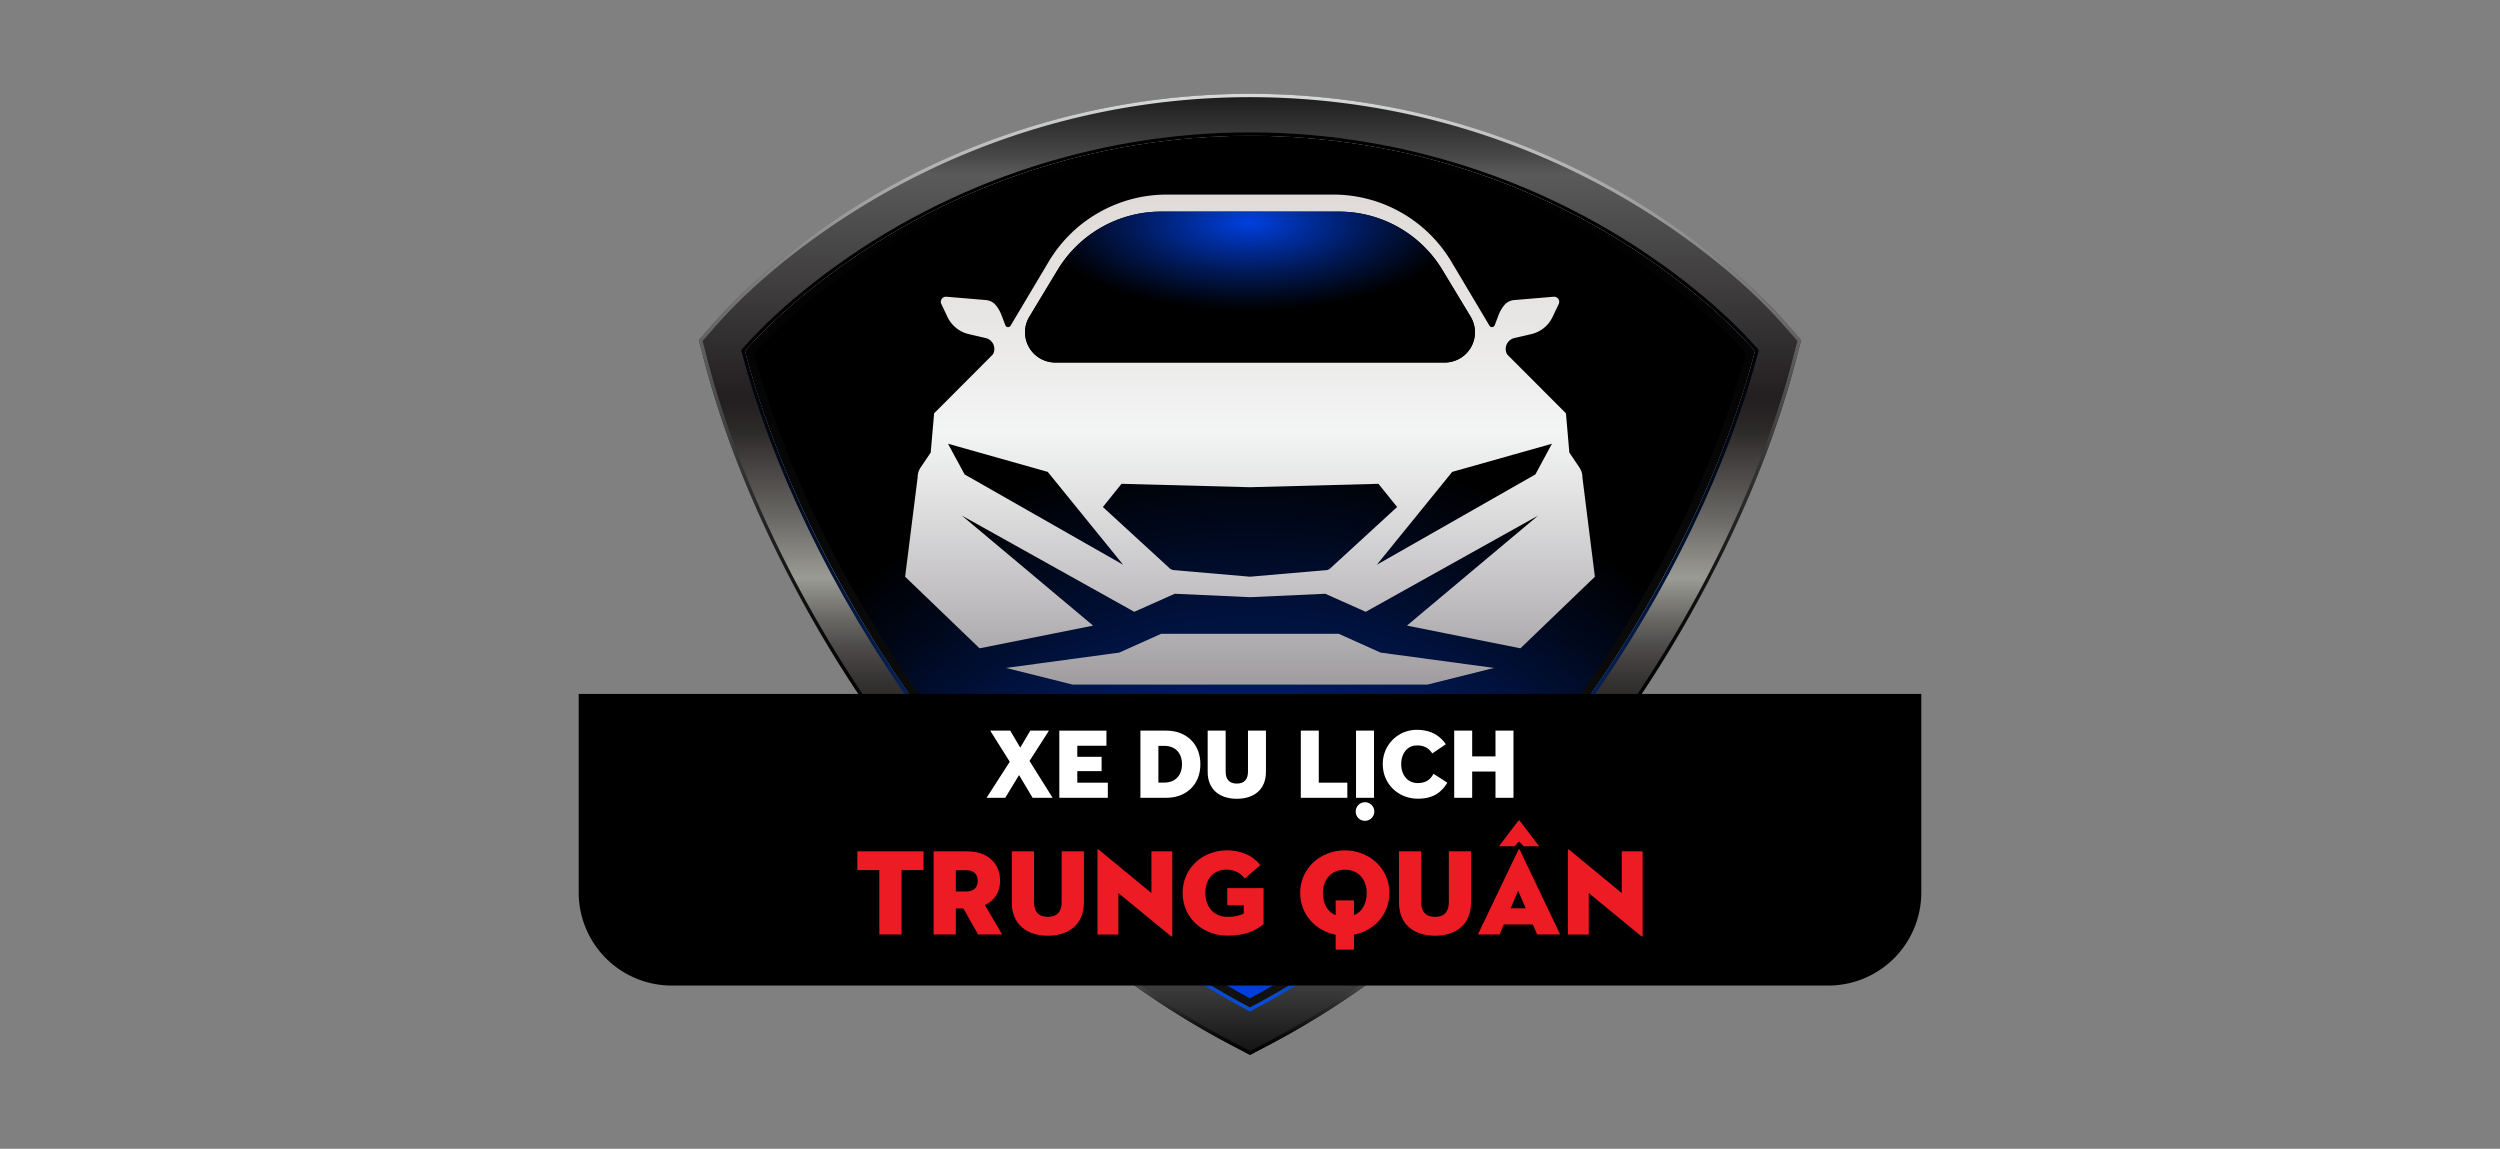<svg xmlns="http://www.w3.org/2000/svg" xmlns:xlink="http://www.w3.org/1999/xlink" viewBox="0 0 2995.2 1376.34"><rect x="0" y="0" width="2995.2" height="1376.34" fill="#808080" stroke="none"/><defs><style>.cls-1{isolation:isolate;}.cls-2{fill:url(#linear-gradient);}.cls-3,.cls-5{mix-blend-mode:color-dodge;}.cls-3{fill:url(#radial-gradient);}.cls-4{fill:url(#linear-gradient-2);}.cls-5{fill:url(#New_Gradient_Swatch_2);}.cls-6,.cls-7,.cls-8{mix-blend-mode:screen;}.cls-6{fill:url(#linear-gradient-3);}.cls-7{fill:url(#linear-gradient-4);}.cls-8{fill:url(#linear-gradient-5);}.cls-9{fill:url(#linear-gradient-6);}.cls-10{fill:url(#radial-gradient-2);}.cls-11{stroke:#000;stroke-miterlimit:10;stroke-width:1.84px;}.cls-12{fill:#fff;}.cls-13{fill:#ed1c24;}</style><linearGradient id="linear-gradient" x1="1497.6" y1="1207.28" x2="1497.6" y2="162.59" gradientUnits="userSpaceOnUse"><stop offset="0" stop-color="#111"/><stop offset="1"/></linearGradient><radialGradient id="radial-gradient" cx="1499.43" cy="1272.14" r="741.86" gradientUnits="userSpaceOnUse"><stop offset="0.1" stop-color="#0040e0"/><stop offset="0.26" stop-color="#0034b5"/><stop offset="0.62" stop-color="#001854"/><stop offset="0.88" stop-color="#000718"/><stop offset="1"/></radialGradient><linearGradient id="linear-gradient-2" x1="1497.6" y1="32.32" x2="1497.6" y2="1299.71" gradientUnits="userSpaceOnUse"><stop offset="0" stop-color="#bcbec0"/><stop offset="1" stop-color="#1e1e1e"/></linearGradient><linearGradient id="New_Gradient_Swatch_2" x1="1497.6" y1="32.32" x2="1497.6" y2="1299.71" gradientUnits="userSpaceOnUse"><stop offset="0"/><stop offset="0.03" stop-color="#090909"/><stop offset="0.07" stop-color="#202020"/><stop offset="0.12" stop-color="#464646"/><stop offset="0.14" stop-color="#5a5a5a"/><stop offset="0.35" stop-color="#231f20"/><stop offset="0.38" stop-color="#2b2828"/><stop offset="0.41" stop-color="#423f3e"/><stop offset="0.46" stop-color="#676562"/><stop offset="0.52" stop-color="#9a9a94"/><stop offset="0.52" stop-color="#9c9c96"/><stop offset="0.53" stop-color="#8f8f89"/><stop offset="0.56" stop-color="#686764"/><stop offset="0.59" stop-color="#4a4746"/><stop offset="0.62" stop-color="#343131"/><stop offset="0.65" stop-color="#272424"/><stop offset="0.67" stop-color="#231f20"/><stop offset="0.86" stop-color="#5a5a5a"/><stop offset="1"/></linearGradient><linearGradient id="linear-gradient-3" x1="1497.6" y1="1285.25" x2="1497.6" y2="125.68" gradientUnits="userSpaceOnUse"><stop offset="0" stop-color="#0659ff"/><stop offset="0.12" stop-color="#0544c4"/><stop offset="0.26" stop-color="#033089"/><stop offset="0.4" stop-color="#021f58"/><stop offset="0.52" stop-color="#011132"/><stop offset="0.64" stop-color="#010816"/><stop offset="0.74" stop-color="#000206"/><stop offset="0.82"/></linearGradient><linearGradient id="linear-gradient-4" x1="1497.6" y1="1084.27" x2="1497.6" y2="1268.98" gradientUnits="userSpaceOnUse"><stop offset="0" stop-color="#f1f2f2"/><stop offset="0.12" stop-color="#c3c4c4"/><stop offset="0.29" stop-color="#898989"/><stop offset="0.46" stop-color="#585858"/><stop offset="0.62" stop-color="#323232"/><stop offset="0.76" stop-color="#161616"/><stop offset="0.88" stop-color="#060606"/><stop offset="0.98"/></linearGradient><linearGradient id="linear-gradient-5" x1="1497.6" y1="61" x2="1497.6" y2="875.52" xlink:href="#linear-gradient-4"/><linearGradient id="linear-gradient-6" x1="1497.6" y1="209.85" x2="1497.6" y2="955.61" gradientUnits="userSpaceOnUse"><stop offset="0" stop-color="#e5e2df"/><stop offset="0" stop-color="#ded9d6"/><stop offset="0.23" stop-color="#e8e6e5"/><stop offset="0.41" stop-color="#f3f4f4"/><stop offset="0.5" stop-color="#e5e5e6"/><stop offset="0.68" stop-color="#c0bec0"/><stop offset="0.93" stop-color="#858085"/><stop offset="0.95" stop-color="#807b80"/><stop offset="1" stop-color="#d1d3d4"/></linearGradient><radialGradient id="radial-gradient-2" cx="1496.58" cy="10857.72" r="290.85" gradientTransform="translate(0 -4293.84) scale(1 0.42)" gradientUnits="userSpaceOnUse"><stop offset="0" stop-color="#0040e0"/><stop offset="0.15" stop-color="#0034b5"/><stop offset="0.5" stop-color="#001854"/><stop offset="0.75" stop-color="#000718"/><stop offset="0.87"/></radialGradient></defs><g class="cls-1"><g id="Layer_1" data-name="Layer 1"><path class="cls-2" d="M2102.8,420.52c-72.54,276.36-299.54,626.44-605.2,786.76C1191.94,1047,964.94,696.88,892.4,420.52c24-27.34,52.66-53.46,84.2-78.2,305.26-239.64,736.72-239.64,1042,0C2050.12,367.06,2078.76,393.18,2102.8,420.52Z"/><path class="cls-3" d="M1497.6,1196c-139.15-74.07-271.13-193.07-381.95-344.46-99.11-135.38-174.33-287.29-212.2-428.36,21.81-24.24,48.47-48.76,79.32-73a834.3,834.3,0,0,1,1029.66,0c30.9,24.28,57.57,48.81,79.32,73-37.87,141.07-113.09,293-212.2,428.36C1768.73,1002.9,1636.75,1121.9,1497.6,1196Z"/><path class="cls-4" d="M2140.34,387.5c-24.86-28.26-55.44-56.7-90.88-84.52a894.32,894.32,0,0,0-1103.74,0c-35.42,27.82-66,56.24-90.86,84.52l-17.56,20L844,433.22C883.32,582.84,962.58,744,1067.24,887c117.42,160.42,258.22,286.5,407.14,364.6l23.22,12.18,23.22-12.18c148.92-78.1,289.72-204.18,407.14-364.6,104.66-143,183.92-304.12,223.2-453.74l6.74-25.74ZM1497.6,1207.28C1191.94,1047,964.94,696.88,892.4,420.52c24-27.34,52.66-53.46,84.2-78.2,305.26-239.64,736.72-239.64,1042,0,31.52,24.76,60.16,50.88,84.2,78.22C2030.26,696.88,1803.26,1047,1497.6,1207.28Z"/><path class="cls-5" d="M2140.34,387.5c-24.86-28.26-55.44-56.7-90.88-84.52a894.32,894.32,0,0,0-1103.74,0c-35.42,27.82-66,56.24-90.86,84.52l-17.56,20L844,433.22C883.32,582.84,962.58,744,1067.24,887c117.42,160.42,258.22,286.5,407.14,364.6l23.22,12.18,23.22-12.18c148.92-78.1,289.72-204.18,407.14-364.6,104.66-143,183.92-304.12,223.2-453.74l6.74-25.74ZM1497.6,1207.28C1191.94,1047,964.94,696.88,892.4,420.52c24-27.34,52.66-53.46,84.2-78.2,305.26-239.64,736.72-239.64,1042,0,31.52,24.76,60.16,50.88,84.2,78.22C2030.26,696.88,1803.26,1047,1497.6,1207.28Z"/><path class="cls-6" d="M2021.07,339.16c-148.35-116.44-334.25-180.57-523.47-180.57s-375.13,64.13-523.47,180.58c-33.21,26.07-61.72,52.55-84.72,78.71l-1.41,1.6.54,2.06c69,263,288.45,622.1,607.2,789.29l1.86,1,1.86-1c318.75-167.19,538.2-526.34,607.2-789.29l.54-2.06-1.41-1.6C2082.79,391.72,2054.28,365.24,2021.07,339.16ZM1497.6,1207.28C1191.94,1047,964.93,696.88,892.41,420.52c24-27.33,52.66-53.46,84.19-78.2,305.27-239.63,736.72-239.63,1042,0,31.53,24.75,60.15,50.88,84.19,78.21C2030.27,696.88,1803.26,1047,1497.6,1207.28Z"/><path class="cls-7" d="M1734.83,1096c-68.63,61.64-141.22,112.9-215.86,152l-21.37,11.2-21.37-11.2c-74.64-39.15-147.23-90.41-215.86-152h-5.95c69.84,63.18,143.83,115.67,220,155.59l23.22,12.18,23.23-12.18c76.12-39.92,150.11-92.41,220-155.59Z"/><path class="cls-8" d="M2140.34,387.5c-24.86-28.27-55.44-56.71-90.87-84.52a894.3,894.3,0,0,0-1103.75,0c-35.42,27.8-66,56.24-90.86,84.51l-17.57,20,6.76,25.73C880.18,570.9,950.2,718.34,1042.7,852.4h4.86c-93-134.29-163.42-282.17-199.64-420.2l-6.22-23.68,16.17-18.38c24.7-28.08,55.09-56.35,90.32-84a890.33,890.33,0,0,1,1098.81,0c35.24,27.66,65.63,55.93,90.33,84l16.17,18.38-6.22,23.68c-36.22,138-106.63,285.91-199.64,420.2h4.86C2045,718.34,2115,570.9,2151.15,433.21l6.76-25.73Z"/><path class="cls-9" d="M1895.86,572a21.58,21.58,0,0,0-3.72-12.1L1880.2,542.2l-4.08-47-70.36-70.52a13.1,13.1,0,0,1,0-13.28l.08-.14a13.3,13.3,0,0,1,8.48-6.24c5.14-1.18,13-3,20.32-4.74a37.65,37.65,0,0,0,25.44-20.5l7.38-15.54a6.13,6.13,0,0,0-6-8.74l-47.42,4a17.23,17.23,0,0,0-6.62,1.92,17.48,17.48,0,0,0-5.32,4.38,41.21,41.21,0,0,0-6.6,11.46l-4.74,12.42a3.48,3.48,0,0,1-6.24.54l-45.66-76.7a164.67,164.67,0,0,0-141.46-80.4H1397.86a164.67,164.67,0,0,0-141.46,80.4l-45.66,76.7a3.48,3.48,0,0,1-6.24-.54l-4.74-12.42a41.21,41.21,0,0,0-6.6-11.46,17.17,17.17,0,0,0-11.94-6.3l-47.42-4a6.13,6.13,0,0,0-6,8.74l7.38,15.54a37.65,37.65,0,0,0,25.44,20.5c7.28,1.7,15.18,3.56,20.32,4.74a13.3,13.3,0,0,1,8.48,6.24l.08.14a13.1,13.1,0,0,1,0,13.28l-70.36,70.52-4.08,47-11.94,17.66a21.58,21.58,0,0,0-3.72,12.1l-15,119,89.2,85.78,136-27.2L1152.44,617.76,1358.94,733l48.48-21.62,90.18,4.1,90.18-4.1L1636.24,733l206.5-115.24L1685.6,749.54l136,27.2,89.2-85.78ZM1233.32,379.4l33.82-56A144.66,144.66,0,0,1,1391,253.54h213.24a144.72,144.72,0,0,1,73.86,20.26,144.52,144.52,0,0,1,50,49.62l33.82,56a36.2,36.2,0,0,1-31,54.9H1264.3a36.21,36.21,0,0,1-31-54.9Zm-77.64,189-19.9-36.76,119.48,33.7,90.38,111.32ZM1593,681.62l-2.82,1.32-92.6,8-92.6-8-2.82-1.32-80.84-74.18,22.36-27.8,153.9,4.08,153.9-4.08,22.36,27.8Zm246.5-113.22-190,108.26,90.38-111.32,119.48-33.7ZM1790,800.24l-80,20H1285.2l-80-20L1341,781.86l50-22.48h213l50,22.48Z"/><path class="cls-10" d="M1764,412.7a36.23,36.23,0,0,1-33.12,21.6H1264.3a36.21,36.21,0,0,1-31-54.9l33.82-56A144.66,144.66,0,0,1,1391,253.54h213.24a144.72,144.72,0,0,1,73.86,20.26,144.52,144.52,0,0,1,50,49.62l33.82,56A36.21,36.21,0,0,1,1764,412.7Z"/><path class="cls-11" d="M694.26,832.29H2300.94a0,0,0,0,1,0,0v237a110.55,110.55,0,0,1-110.55,110.55H804.81a110.55,110.55,0,0,1-110.55-110.55v-237A0,0,0,0,1,694.26,832.29Z"/><path class="cls-12" d="M1186.32,875.35h24l12,20.35,12.07-20.35h22.36l-23.31,36.33,27.69,44.14h-24l-16.21-27.22-16.57,27.22h-22.37l27.81-43.19Z"/><path class="cls-12" d="M1269.15,875.35h56.45v18.1h-34.91v13.26h29.12v17.16h-29.12v13.84h36.57v18.11h-58.11Z"/><path class="cls-12" d="M1366.31,875.35h31.12c23.2,0,40.71,15.26,40.71,40.23s-17.51,40.24-40.71,40.24h-31.12Zm28.75,62.25c13,0,21.07-8.64,21.07-22s-8.05-22-21.07-22h-7.22v44Z"/><path class="cls-12" d="M1446.89,924.7V875.35h21.54v49.11c0,9.11,4.26,14.32,13.37,14.32s13.38-5.21,13.38-14.32V875.35h21.53V924.7c0,21.65-14.79,32.3-34.91,32.3S1446.89,946.35,1446.89,924.7Z"/><path class="cls-12" d="M1558.48,875.35H1580v62.36h34.2v18.11h-55.74Z"/><path class="cls-12" d="M1624.27,972.51a11.13,11.13,0,1,1,11.13,10.89A10.91,10.91,0,0,1,1624.27,972.51Zm.36-97.16h21.54v80.47h-21.54Z"/><path class="cls-12" d="M1698.59,956.89c-22.6,0-41.89-17-41.89-41.31a40.58,40.58,0,0,1,40.71-41.18c17.39,0,28,7.34,34.79,17.28l-16.21,11c-3.08-4.74-8-9.59-18.23-9.59-11.83,0-19,9.82-19,22.48s7.46,22.61,19.76,22.61c10.42,0,15.51-4.74,18.94-11.13L1734,937.71C1726.05,951.09,1714.92,956.89,1698.59,956.89Z"/><path class="cls-12" d="M1791.72,875.35h21.54v80.47h-21.54V924.34h-27.93v31.48h-21.54V875.35h21.54v30.89h27.93Z"/><path class="cls-13" d="M1053.5,1042.42h-26.35V1020h79.36v22.4h-26.36v77.17H1053.5Z"/><path class="cls-13" d="M1145.17,1119.59h-26.66V1020h40.27c25.34,0,39.39,14.93,39.39,35.29,0,13.17-6.29,23.57-18.15,29l20.64,35.29h-28.84l-17.58-31.19h-9.07Zm12.3-51.54c9.07,0,13.91-4.54,13.91-12.74s-4.84-12.74-13.91-12.74h-12.3v25.48Z"/><path class="cls-13" d="M1212.22,1081.08V1020h26.65v60.76c0,11.28,5.27,17.72,16.55,17.72s16.55-6.44,16.55-17.72V1020h26.65v61.06c0,26.8-18.31,40-43.2,40S1212.22,1107.88,1212.22,1081.08Z"/><path class="cls-13" d="M1339.9,1070v49.64h-25V1018.7c0-.88.44-1.61,2.05-.29l62.53,51.54V1020h25v101c0,1.18-.44,1.62-2,.3Z"/><path class="cls-13" d="M1490.13,1084.59h-19.76v-20.5h43.49v43.05c-9.23,7.62-21.24,13.77-43.35,13.77-29.28,0-53.59-21.09-53.59-51.11s24.31-51,53-51c17.57,0,31.33,6.59,40,17.72l-18.59,16.11a26.4,26.4,0,0,0-22-10.69c-16.25,0-25.19,12.15-25.19,27.82s9.08,28.7,26.66,28.7c9.66,0,15.08-1.9,19.32-4Z"/><path class="cls-13" d="M1622.2,1137.75h-22v-17.87c-23.72-4.68-42.47-24-42.47-50.08,0-30,24.75-51,53.45-51s53.45,20.95,53.45,51c0,26.07-18.74,45.4-42.47,50.08Zm-22-59h22v17.71c9.81-4,15.23-13.76,15.23-26.65,0-15.67-9.52-27.82-26.21-27.82S1585,1054.13,1585,1069.8c0,12.89,5.42,22.7,15.23,26.65Z"/><path class="cls-13" d="M1676.08,1081.08V1020h26.65v60.76c0,11.28,5.27,17.72,16.55,17.72s16.55-6.44,16.55-17.72V1020h26.65v61.06c0,26.8-18.31,40-43.2,40S1676.08,1107.88,1676.08,1081.08Z"/><path class="cls-13" d="M1836.42,1107.58h-34.71l-5,12h-26.06l48.47-101.33c.44-1,1.32-1,1.76,0l48.32,101.33h-27.53Zm-17.14-124.47q.66-.87,1.32,0l23.43,30.76h-18.6l-5.41-5.71-5.57,5.71h-18.59Zm-9.37,105.14h18l-9.07-21.08Z"/><path class="cls-13" d="M1903.48,1070v49.64h-25V1018.7c0-.88.44-1.61,2-.29L1943,1070V1020h25v101c0,1.18-.44,1.62-2,.3Z"/></g></g></svg>